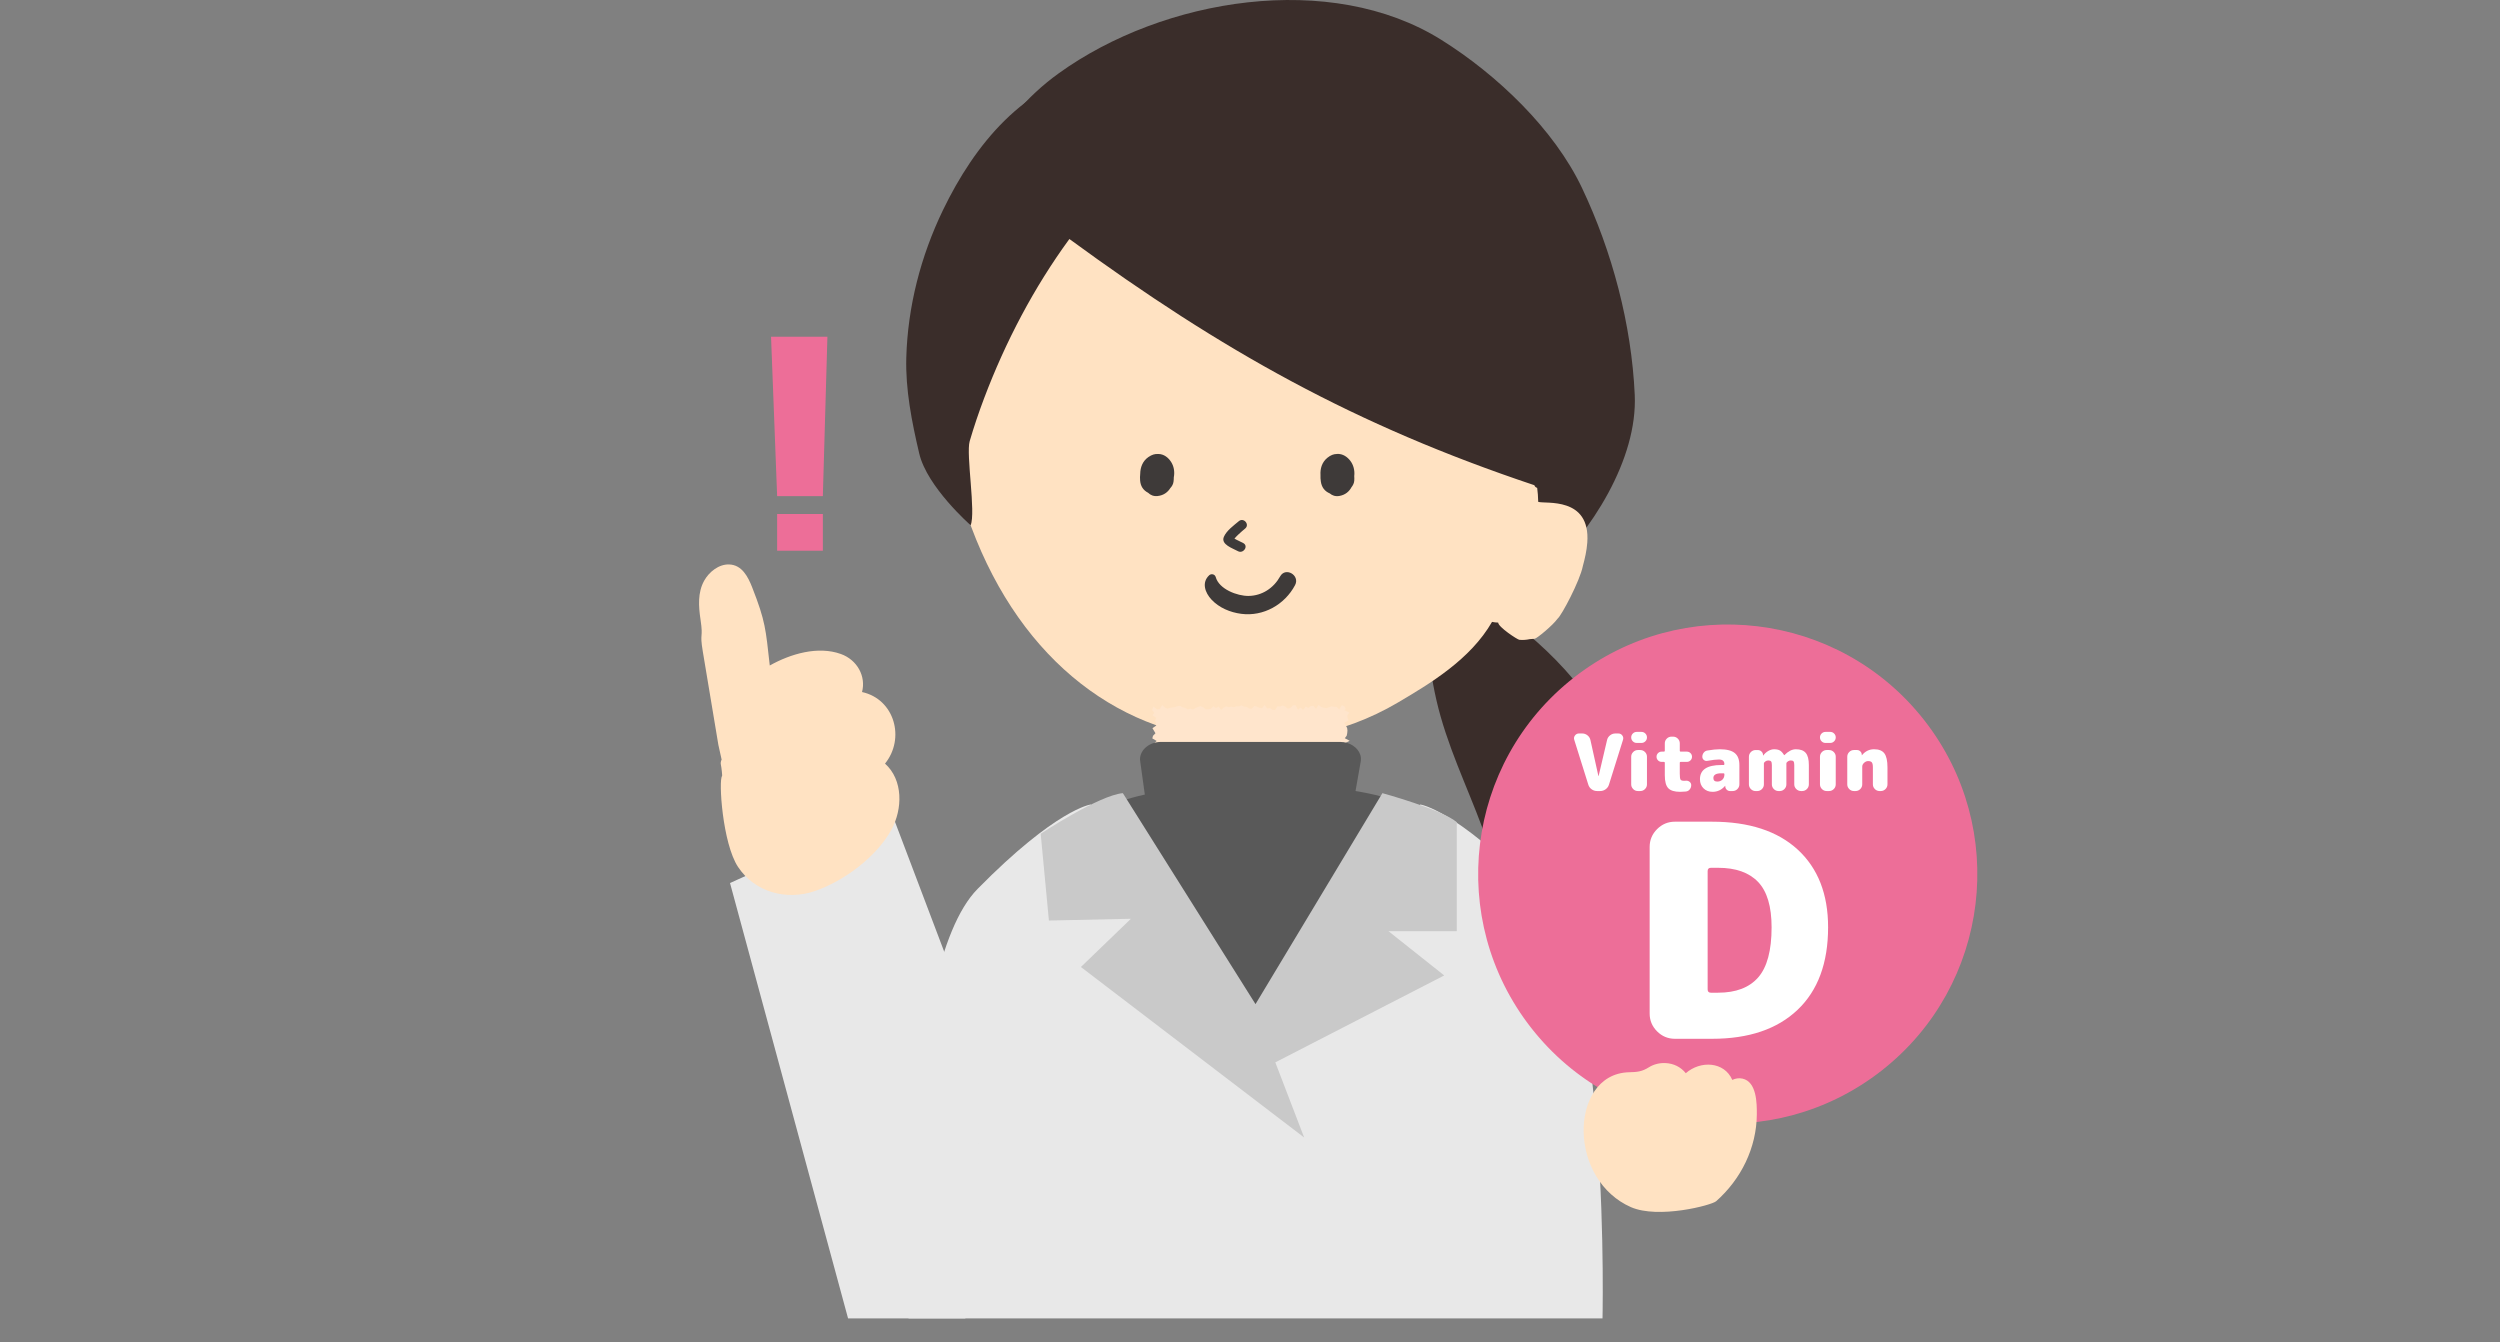 <?xml version="1.0" encoding="utf-8"?>
<!-- Generator: Adobe Illustrator 15.1.0, SVG Export Plug-In . SVG Version: 6.00 Build 0)  -->
<!DOCTYPE svg PUBLIC "-//W3C//DTD SVG 1.1//EN" "http://www.w3.org/Graphics/SVG/1.1/DTD/svg11.dtd">
<svg version="1.1" id="レイヤー_1" xmlns="http://www.w3.org/2000/svg" xmlns:xlink="http://www.w3.org/1999/xlink" x="0px"
	 y="0px" width="963.779px" height="517.512px" viewBox="0 0 963.779 517.512" enable-background="new 0 0 963.779 517.512"
	 xml:space="preserve">
<rect x="0" y="0" width="963.779" height="517.512" fill="#808080" stroke="none"/>
<g>
	<defs>
		<rect id="SVGID_1_" x="247.39" width="526" height="508.256"/>
	</defs>
	<clipPath id="SVGID_2_">
		<use xlink:href="#SVGID_1_"  overflow="visible"/>
	</clipPath>
	<g clip-path="url(#SVGID_2_)">
		<g>
			<defs>
				<rect id="SVGID_3_" x="269.492" width="492.795" height="517.512"/>
			</defs>
			<clipPath id="SVGID_4_">
				<use xlink:href="#SVGID_3_"  overflow="visible"/>
			</clipPath>
			<path clip-path="url(#SVGID_4_)" fill="#595959" d="M412.262,321.902c0,0,11.5-15.631,41.5-17.131s76.5-7,102.5,13.5
				l-39.896,85.166h-79.339L412.262,321.902z"/>
		</g>
		<g>
			<defs>
				<rect id="SVGID_5_" x="269.492" width="492.795" height="517.512"/>
			</defs>
			<clipPath id="SVGID_6_">
				<use xlink:href="#SVGID_5_"  overflow="visible"/>
			</clipPath>
			<path clip-path="url(#SVGID_6_)" fill="#3A2D2A" d="M633.907,316.807c-4.616-14.856-9.795-29.726-18.017-42.373
				c-7.612-11.716-17.071-21.771-27.038-30.107c-10.968-9.177-22.872-16.138-35.232-20.928c0.029-0.33,0.052-0.662,0.083-0.993
				c0.305-3.173-2.801-1.775-3.024,0.568c-1.484,15.483-0.487,31.411,3.08,46.95c3.964,17.267,11.663,32.884,17.719,49.243
				c10.301,27.823,19.078,58.379,39.466,78.029c9.646,9.299,21.032,14.971,32.686,14.11
				C644.61,411.235,643.136,346.508,633.907,316.807"/>
		</g>
		<g>
			<defs>
				<rect id="SVGID_7_" x="269.492" width="492.795" height="517.512"/>
			</defs>
			<clipPath id="SVGID_8_">
				<use xlink:href="#SVGID_7_"  overflow="visible"/>
			</clipPath>
			<path clip-path="url(#SVGID_8_)" fill="#3A2D2A" d="M594.779,222.417c18.876-17.422,36.554-45.433,35.434-70.165
				c-1.232-27.203-8.694-55.292-20.358-79.849c-10.718-22.562-32.632-43.54-54.209-57.043
				c-42.605-26.662-107.08-16.205-147.499,12.908c-25.116,18.088-36.538,45.225-43.228,74.053
				c-6.8,29.296,40.424,107.979,47.057,111.46c13.244,6.95,26.634,13.698,40.529,19.357c24.51,9.983,50.953,16.781,77.815,15.238
				C553.842,247.023,577.397,238.458,594.779,222.417"/>
		</g>
		<g>
			<defs>
				<rect id="SVGID_9_" x="269.492" width="492.795" height="517.512"/>
			</defs>
			<clipPath id="SVGID_10_">
				<use xlink:href="#SVGID_9_"  overflow="visible"/>
			</clipPath>
			<path clip-path="url(#SVGID_10_)" fill="#FFE2C2" d="M592.996,193.462c-0.058-3.704-0.55-7.464-1.516-11.194
				c-0.422-1.629-1.001-3.066-1.643-4.416c-0.354-2.847-0.722-5.69-1.152-8.559c0.123-4.392-0.96-9.072-3.737-13.502
				c-0.653-1.044-1.309-2.087-1.964-3.131c0.104-4.451-1.006-8.912-3.816-12.604c-9.88-12.974-20.601-24.525-32.237-34.633
				c-1.214-1.054-2.459-1.788-3.711-2.263c-12.426-19.546-35.165-26.947-52.498-34.993c-0.352-0.163-0.704-0.309-1.054-0.47
				c-1.437-1.415-3.202-2.461-5.363-2.947c-0.882-0.198-1.759-0.421-2.641-0.621c-1.491-0.643-2.991-1.237-4.488-1.852
				c-13.16-1.958-26.287-4.39-39.489-5.865c-4.69,0.843-9.412,1.377-14.07,1.79c-13.996,1.243-36.43,6.56-36.837,7.742
				c-2.671,2.093-24.097,39.824-23.01,43.449c-0.096,0.403-0.213,0.785-0.304,1.192c-5.925,26.561,0.01,58.085,7.578,82.596
				c16.972,54.968,54.306,87.208,98.598,91.828c23.464,2.447,47.559-1.358,69.321-14.204c12.264-7.238,27.895-16.554,36.234-31.062
				c0.745,0.165,1.545,0.244,2.372,0.274c0.011,1.718,7.422,6.568,8.152,6.635c1.394,0.13,2.736,0.027,4.03-0.259
				c0.623-0.025,1.252-0.069,1.894-0.149c0.832-0.103,6.898-5.073,8.842-7.764c1.524-1.214,8.605-14.572,9.713-20.236
				c0.787-2.908,1.496-5.938,1.721-9.11C613.18,191.254,595.638,194.38,592.996,193.462"/>
		</g>
		<g>
			<defs>
				<rect id="SVGID_11_" x="269.492" width="492.795" height="517.512"/>
			</defs>
			<clipPath id="SVGID_12_">
				<use xlink:href="#SVGID_11_"  overflow="visible"/>
			</clipPath>
			<path clip-path="url(#SVGID_12_)" fill="#3E3A39" d="M520.568,177.655c-1.1-1.443-2.876-2.824-5.169-2.649
				c-0.044,0.003-0.087,0.018-0.13,0.023c-1.079,0.002-2.261,0.409-3.531,1.437c-2.183,1.764-2.812,4.292-2.676,6.621
				c-0.049,0.898,0.027,1.771,0.14,2.558c0.319,2.225,1.478,3.736,3.441,4.571c0.955,0.812,2.173,1.252,3.722,0.977
				c2.31-0.411,3.797-1.759,4.673-3.411c0.573-0.71,0.975-1.548,1.045-2.489c0.045-0.592,0.031-1.176-0.009-1.753
				C522.343,181.294,521.74,179.196,520.568,177.655"/>
		</g>
		<g>
			<defs>
				<rect id="SVGID_13_" x="269.492" width="492.795" height="517.512"/>
			</defs>
			<clipPath id="SVGID_14_">
				<use xlink:href="#SVGID_13_"  overflow="visible"/>
			</clipPath>
			<path clip-path="url(#SVGID_14_)" fill="#3E3A39" d="M451.442,178.029c-0.99-1.52-2.663-3.026-4.963-3.019
				c-0.044,0-0.088,0.013-0.132,0.014c-1.075-0.075-2.284,0.244-3.626,1.177c-2.303,1.601-3.115,4.077-3.149,6.409
				c-0.112,0.893-0.102,1.769-0.046,2.563c0.156,2.242,1.202,3.833,3.102,4.807c0.892,0.88,2.074,1.408,3.64,1.245
				c2.333-0.242,3.914-1.478,4.908-3.062c0.623-0.666,1.085-1.473,1.223-2.406c0.087-0.587,0.117-1.17,0.119-1.749
				C452.95,181.787,452.501,179.651,451.442,178.029"/>
		</g>
		<g>
			<defs>
				<rect id="SVGID_15_" x="269.492" width="492.795" height="517.512"/>
			</defs>
			<clipPath id="SVGID_16_">
				<use xlink:href="#SVGID_15_"  overflow="visible"/>
			</clipPath>
			<path clip-path="url(#SVGID_16_)" fill="#3E3A39" d="M477.586,200.916c-1.945,1.64-4.757,3.642-5.778,6.061
				c-1.247,2.952,3.478,4.418,5.403,5.49c2.091,1.165,4.219-1.919,2.109-3.093c-1.008-0.562-2.338-1.082-3.425-1.736
				c0.428-0.515,0.894-0.992,1.377-1.455c0.886-0.854,1.83-1.648,2.771-2.441C481.886,202.188,479.433,199.359,477.586,200.916"/>
		</g>
		<g>
			<defs>
				<rect id="SVGID_17_" x="269.492" width="492.795" height="517.512"/>
			</defs>
			<clipPath id="SVGID_18_">
				<use xlink:href="#SVGID_17_"  overflow="visible"/>
			</clipPath>
			<path clip-path="url(#SVGID_18_)" fill="#3A2D2A" d="M597.259,182.677c-0.256-0.084-0.511-0.177-0.767-0.261
				c-0.208-15.868-0.142-31.776-0.779-47.63c-0.644-15.941-5.947-29.41-15.213-42.335c-16.604-23.163-38.691-43.525-64.677-55.6
				c-27.67-12.86-62.332-15.783-92.198-10.134c-28.826,5.454-47.913,29.043-60.099,54.279
				c-8.556,17.719-13.604,37.208-14.141,56.905c-0.336,12.286,2.103,24.669,4.991,36.94c3.052,12.963,19.81,27.64,19.81,27.64
				c2.085-4.785-1.839-27.333-0.358-32.407c1.635-5.594,3.509-11.118,5.569-16.569c8.196-21.687,19.166-42.639,32.864-61.367
				c58.814,43.06,110.104,71.793,179.247,94.914c0.386,1.107,1.458,1.268,2.521,0.859c0.089,0.029,0.178,0.061,0.269,0.091
				C596.931,188.871,600.238,183.658,597.259,182.677"/>
		</g>
		<g>
			<defs>
				<rect id="SVGID_19_" x="269.492" width="492.795" height="517.512"/>
			</defs>
			<clipPath id="SVGID_20_">
				<use xlink:href="#SVGID_19_"  overflow="visible"/>
			</clipPath>
			<path clip-path="url(#SVGID_20_)" fill="#E8E8E8" d="M591.174,342.706c-30.354-30.853-43.636-32.563-43.636-32.563
				l-64.761,87.322l-62.294-87.322c0,0-13.281,1.713-43.634,32.563c-30.355,30.853-26.561,168.585-26.561,168.585l109.015,5.589
				c16.459,0.845,32.957,0.845,49.416,0l109.014-5.589C617.734,511.291,621.528,373.557,591.174,342.706"/>
		</g>
		<g>
			<defs>
				<rect id="SVGID_21_" x="269.492" width="492.795" height="517.512"/>
			</defs>
			<clipPath id="SVGID_22_">
				<use xlink:href="#SVGID_21_"  overflow="visible"/>
			</clipPath>
			<path clip-path="url(#SVGID_22_)" fill="#E8E8E8" d="M372.54,389.419l-29.231-77.147l-61.879,28.147l45.555,168
				c0,0,17.04,2.55,39.135,3.683C388.215,513.235,372.54,389.419,372.54,389.419"/>
		</g>
		<g>
			<defs>
				<rect id="SVGID_23_" x="269.492" width="492.795" height="517.512"/>
			</defs>
			<clipPath id="SVGID_24_">
				<use xlink:href="#SVGID_23_"  overflow="visible"/>
			</clipPath>
			<path clip-path="url(#SVGID_24_)" fill="#C9C9C9" d="M561.607,316.966v42.013h-26.342l21.493,17.067l-65.108,33.507
				l11.112,28.961l-86.067-65.723l19.287-18.593l-31.618,0.683l-3.17-33.463c0,0,22.506-14.861,31.681-15.646l51.138,81.332
				l48.916-81.332C532.927,305.771,555.84,312.029,561.607,316.966"/>
		</g>
		<g>
			<defs>
				<rect id="SVGID_25_" x="269.492" width="492.795" height="517.512"/>
			</defs>
			<clipPath id="SVGID_26_">
				<use xlink:href="#SVGID_25_"  overflow="visible"/>
			</clipPath>
			<polygon clip-path="url(#SVGID_26_)" fill="#FFE5CC" points="519.715,312.709 518.284,313.206 517.298,312.09 516.31,312.602 
				515.321,311.37 514.331,313.093 513.343,311.299 512.355,312.239 511.365,312.378 510.379,311.854 509.392,313.225 
				508.404,311.837 507.416,312.33 506.43,311.534 505.443,313.249 504.454,313.111 503.467,312.673 502.478,312.836 
				501.488,312.945 500.498,313.249 499.511,311.555 498.523,311.783 497.533,313.271 496.546,312.244 495.559,312.236 
				494.57,311.938 493.58,312.193 492.599,311.988 491.615,312.025 490.632,311.318 489.649,311.925 488.663,312.029 
				487.679,311.898 486.692,312.552 485.702,311.893 484.713,312.307 483.723,312.663 482.735,313.221 481.745,311.964 
				480.759,312.688 479.773,312.025 478.785,312.046 477.8,312.868 476.812,313.152 475.823,311.523 474.832,311.576 
				473.841,312.462 472.851,313.072 471.861,313.15 470.872,312.052 469.884,312.79 468.895,311.271 467.903,312.521 
				466.91,311.613 465.921,312.895 464.931,311.766 463.94,311.51 462.947,311.818 461.955,313.079 460.965,313.206 
				459.973,311.924 458.981,311.33 457.99,312.091 457.004,312.738 456.015,313.167 455.021,312.589 454.028,312.084 
				453.036,313.085 452.041,312.076 451.049,311.402 450.054,312.877 449.064,311.889 448.068,312.828 447.07,311.496 
				446.07,312.529 445.531,311.805 444.601,311.284 444.91,310.298 444.4,309.314 445.47,308.331 444.523,307.348 444.411,306.365 
				444.269,305.381 445.694,304.398 444.909,303.413 444.884,302.426 445.184,301.439 446.013,300.451 444.117,299.465 
				445.139,298.48 445.356,297.495 445.486,296.509 444.111,295.521 446.125,294.533 444.718,293.545 445.713,292.561 
				445.353,291.572 445.567,290.583 445.166,289.595 445.882,288.607 445.46,287.62 444.843,286.63 445.907,285.646 
				444.234,284.661 444.486,283.675 445.437,282.686 444.868,281.697 444.279,280.708 445.738,279.717 445.639,278.729 
				445.312,277.736 445.76,276.75 444.273,275.757 444.997,274.764 444.141,273.768 444.678,272.382 446.058,273.471 
				447.045,273.371 448.032,271.834 449.022,272.696 450.011,273.2 451,272.904 451.988,272.734 452.976,272.584 453.964,272.229 
				454.95,272.114 455.939,272.662 456.925,272.889 457.911,273.502 458.9,273.178 459.888,273.575 460.876,272.939 
				461.864,272.511 462.854,272.223 463.844,272.678 464.831,273.441 465.82,273.446 466.809,273.227 467.796,272.284 
				468.783,272.96 469.773,272.355 470.761,273.666 471.743,272.788 472.727,272.318 473.71,272.648 474.694,272.422 
				475.679,272.667 476.663,272.271 477.652,272.327 478.64,271.904 479.629,272.45 480.618,272.512 481.609,273.172 
				482.597,273.23 483.582,272.116 484.569,272.445 485.557,272.857 486.543,273.025 487.53,271.793 488.52,273.137 
				489.509,272.949 490.501,273.596 491.49,273.824 492.481,272.292 493.47,272.382 494.457,271.989 495.448,272.384 
				496.44,273.198 497.432,272.941 498.422,271.977 499.411,271.795 500.403,273.634 501.395,272.752 502.387,273.698 
				503.378,272.334 504.368,272.925 505.362,272.193 506.351,272.119 507.339,273.289 508.327,271.743 509.322,272.527 
				510.314,272.852 511.306,272.992 512.301,272.689 513.294,272.287 514.287,272.484 515.279,272.518 516.275,273.5 
				517.272,271.848 518.272,272.321 518.75,273.299 518.239,273.757 520.186,274.743 519.413,275.729 519.483,276.71 
				519.822,277.693 518.24,278.676 518.798,279.66 519.336,280.645 519.457,281.628 519.373,282.615 519.179,283.605 
				518.441,284.59 520.307,285.576 518.351,286.562 518.572,287.546 518.206,288.533 518.497,289.521 518.448,290.508 
				518.406,291.496 519.289,292.482 518.44,293.469 519.262,294.458 519.852,295.446 519.038,296.436 519.891,297.422 
				520.212,298.411 519.548,299.396 518.737,300.38 519.399,301.367 518.569,302.357 519.883,303.345 520.014,304.333 
				520.269,305.325 518.457,306.314 518.334,307.305 518.803,308.292 518.267,309.285 518.889,310.277 519.031,311.318 			"/>
		</g>
		<g>
			<defs>
				<rect id="SVGID_27_" x="269.492" width="492.795" height="517.512"/>
			</defs>
			<clipPath id="SVGID_28_">
				<use xlink:href="#SVGID_27_"  overflow="visible"/>
			</clipPath>
			<path clip-path="url(#SVGID_28_)" fill="#595959" d="M516.631,319.271h-69.08c-4.308,0-5.229-2.383-5.286-5.926
				c-0.004-0.257-0.021-0.516-0.056-0.771l-2.655-19.159c-0.056-0.396-0.092-0.797-0.051-1.193c0.358-3.475,3.824-6.201,8.048-6.201
				h69.08c3.718,0,6.85,2.113,7.79,4.992c0.29,0.889,0.284,1.826,0.125,2.737l-3.439,19.507c-0.062,0.36-0.095,0.729-0.095,1.092
				C521.008,317.723,520.867,319.271,516.631,319.271"/>
		</g>
		<g>
			<defs>
				<rect id="SVGID_29_" x="269.492" width="492.795" height="517.512"/>
			</defs>
			<clipPath id="SVGID_30_">
				<use xlink:href="#SVGID_29_"  overflow="visible"/>
			</clipPath>
			<path clip-path="url(#SVGID_30_)" fill="#ED6E98" d="M741.78,277.6c32.791,41.814,25.477,102.295-16.339,135.086
				c-41.814,32.791-102.295,25.477-135.086-16.338c-32.793-41.815-25.477-102.297,16.339-135.088
				C648.508,228.469,708.989,235.785,741.78,277.6"/>
		</g>
		<g>
			<defs>
				<rect id="SVGID_31_" x="269.492" width="492.795" height="517.512"/>
			</defs>
			<clipPath id="SVGID_32_">
				<use xlink:href="#SVGID_31_"  overflow="visible"/>
			</clipPath>
			<path clip-path="url(#SVGID_32_)" fill="#FFFFFF" d="M660.038,316.773c14.218,0,25.225,3.594,33.021,10.777
				c7.795,7.186,11.694,17.159,11.694,29.924c0,13.758-3.918,24.361-11.752,31.813c-7.835,7.452-18.822,11.18-32.962,11.18h-14.331
				c-2.677,0-4.971-0.956-6.88-2.867c-1.91-1.909-2.865-4.202-2.865-6.878v-64.205c0-2.674,0.955-4.967,2.865-6.879
				c1.909-1.908,4.203-2.865,6.88-2.865H660.038z M662.331,382.697c6.881,0,12.039-1.967,15.479-5.904
				c3.439-3.936,5.159-10.376,5.159-19.318c0-8.024-1.741-13.854-5.217-17.483c-3.48-3.63-8.618-5.446-15.422-5.446h-2.751
				c-0.843,0-1.263,0.423-1.263,1.262v45.631c0,0.842,0.42,1.262,1.263,1.262h2.751V382.697z"/>
		</g>
		<g>
			<defs>
				<rect id="SVGID_33_" x="269.492" width="492.795" height="517.512"/>
			</defs>
			<clipPath id="SVGID_34_">
				<use xlink:href="#SVGID_33_"  overflow="visible"/>
			</clipPath>
			<path clip-path="url(#SVGID_34_)" fill="#FFFFFF" d="M623.891,282.764c0.646,0,1.16,0.258,1.535,0.774
				c0.375,0.516,0.461,1.079,0.259,1.688l-5.411,17.267c-0.223,0.729-0.649,1.321-1.277,1.778c-0.628,0.455-1.328,0.684-2.097,0.684
				h-1.216c-0.771,0-1.47-0.229-2.1-0.684c-0.629-0.457-1.053-1.049-1.274-1.778l-5.411-17.267
				c-0.203-0.608-0.112-1.172,0.271-1.688c0.387-0.517,0.894-0.774,1.521-0.774h1.277c0.749,0,1.423,0.238,2.021,0.715
				c0.597,0.477,0.979,1.078,1.14,1.809l3.07,13.861c0,0.021,0.021,0.03,0.062,0.03c0.021,0,0.028-0.011,0.028-0.03l3.253-13.861
				c0.162-0.729,0.548-1.332,1.156-1.809c0.607-0.477,1.287-0.715,2.037-0.715H623.891z"/>
		</g>
		<g>
			<defs>
				<rect id="SVGID_35_" x="269.492" width="492.795" height="517.512"/>
			</defs>
			<clipPath id="SVGID_36_">
				<use xlink:href="#SVGID_35_"  overflow="visible"/>
			</clipPath>
			<path clip-path="url(#SVGID_36_)" fill="#FFFFFF" d="M632.797,282.156c0.588,0,1.09,0.208,1.505,0.623
				c0.415,0.416,0.623,0.916,0.623,1.505s-0.208,1.091-0.623,1.506s-0.917,0.623-1.505,0.623h-1.823
				c-0.589,0-1.09-0.208-1.505-0.623c-0.416-0.415-0.623-0.917-0.623-1.506s0.207-1.089,0.623-1.505
				c0.415-0.415,0.916-0.623,1.505-0.623H632.797z M632.341,289.146c0.71,0,1.315,0.254,1.823,0.762
				c0.508,0.507,0.761,1.113,0.761,1.822v10.642c0,0.71-0.253,1.315-0.761,1.823c-0.508,0.507-1.113,0.761-1.823,0.761h-0.911
				c-0.71,0-1.318-0.254-1.824-0.761c-0.507-0.508-0.76-1.113-0.76-1.823V291.73c0-0.709,0.253-1.315,0.76-1.822
				c0.506-0.508,1.114-0.762,1.824-0.762H632.341z"/>
		</g>
		<g>
			<defs>
				<rect id="SVGID_37_" x="269.492" width="492.795" height="517.512"/>
			</defs>
			<clipPath id="SVGID_38_">
				<use xlink:href="#SVGID_37_"  overflow="visible"/>
			</clipPath>
			<path clip-path="url(#SVGID_38_)" fill="#FFFFFF" d="M647.906,293.708c-0.224,0-0.334,0.11-0.334,0.334v4.228
				c0,1.215,0.102,1.975,0.305,2.277c0.201,0.307,0.657,0.456,1.367,0.456c0.264,0,0.476-0.01,0.639-0.03
				c0.547-0.061,1.034,0.076,1.46,0.41c0.424,0.335,0.637,0.766,0.637,1.292c0,0.63-0.191,1.183-0.576,1.657
				c-0.387,0.479-0.883,0.745-1.488,0.807c-0.935,0.079-1.662,0.12-2.19,0.12c-2.168,0-3.697-0.466-4.589-1.397
				c-0.893-0.932-1.338-2.594-1.338-4.985v-4.833c0-0.223-0.112-0.334-0.334-0.334h-0.883c-0.547,0-1.014-0.191-1.398-0.578
				c-0.384-0.385-0.577-0.851-0.577-1.398c0-0.545,0.193-1.013,0.577-1.397c0.386-0.385,0.853-0.577,1.398-0.577h0.883
				c0.222,0,0.334-0.109,0.334-0.335v-2.856c0-0.709,0.254-1.316,0.76-1.823s1.115-0.761,1.824-0.761h0.607
				c0.709,0,1.316,0.254,1.823,0.761s0.761,1.114,0.761,1.823v2.856c0,0.226,0.11,0.335,0.334,0.335h2.4
				c0.548,0,1.015,0.192,1.398,0.577c0.386,0.386,0.578,0.853,0.578,1.397c0,0.549-0.192,1.015-0.578,1.398
				c-0.385,0.387-0.852,0.578-1.398,0.578L647.906,293.708L647.906,293.708z"/>
		</g>
		<g>
			<defs>
				<rect id="SVGID_39_" x="269.492" width="492.795" height="517.512"/>
			</defs>
			<clipPath id="SVGID_40_">
				<use xlink:href="#SVGID_39_"  overflow="visible"/>
			</clipPath>
			<path clip-path="url(#SVGID_40_)" fill="#FFFFFF" d="M662.953,288.843c2.676,0,4.61,0.486,5.806,1.459
				c1.196,0.974,1.794,2.515,1.794,4.622v7.446c0,0.71-0.254,1.317-0.759,1.823c-0.508,0.508-1.116,0.761-1.825,0.761h-1.032
				c-0.486,0-0.907-0.172-1.263-0.517c-0.354-0.346-0.542-0.761-0.562-1.246v-0.213c0-0.021-0.011-0.03-0.03-0.03
				c-0.021,0-0.041,0.01-0.061,0.03c-1.299,1.52-2.898,2.278-4.805,2.278c-1.418,0-2.584-0.45-3.495-1.353
				c-0.911-0.9-1.367-2.072-1.367-3.512c0-3.647,2.735-5.471,8.208-5.471h0.881c0.224,0,0.335-0.123,0.335-0.365
				c-0.021-1.175-0.729-1.763-2.128-1.763c-1.056,0-2.534,0.171-4.438,0.517c-0.508,0.102-0.958-0.011-1.354-0.336
				c-0.396-0.322-0.594-0.738-0.594-1.246c0-0.586,0.183-1.113,0.548-1.58c0.364-0.467,0.831-0.739,1.398-0.82
				C660.156,289.006,661.738,288.843,662.953,288.843 M664.778,298.571v-0.121c0-0.224-0.111-0.335-0.335-0.335h-0.881
				c-2.027,0-3.04,0.607-3.04,1.824c0,0.912,0.506,1.367,1.521,1.367c0.79,0,1.443-0.248,1.961-0.744
				C664.519,300.066,664.778,299.402,664.778,298.571"/>
		</g>
		<g>
			<defs>
				<rect id="SVGID_41_" x="269.492" width="492.795" height="517.512"/>
			</defs>
			<clipPath id="SVGID_42_">
				<use xlink:href="#SVGID_41_"  overflow="visible"/>
			</clipPath>
			<path clip-path="url(#SVGID_42_)" fill="#FFFFFF" d="M692.318,288.843c1.743,0,3.015,0.472,3.814,1.413
				c0.801,0.942,1.202,2.498,1.202,4.667v7.447c0,0.71-0.255,1.317-0.762,1.825c-0.507,0.506-1.113,0.759-1.822,0.759h-0.427
				c-0.71,0-1.321-0.253-1.839-0.759c-0.519-0.508-0.774-1.115-0.774-1.825v-7.447c0-0.688-0.098-1.155-0.289-1.397
				c-0.192-0.243-0.554-0.365-1.08-0.365c-0.404,0-0.785,0.132-1.14,0.396c-0.355,0.264-0.531,0.518-0.531,0.76v8.056
				c0,0.71-0.254,1.317-0.761,1.825c-0.507,0.506-1.114,0.759-1.823,0.759h-0.427c-0.709,0-1.317-0.253-1.822-0.759
				c-0.508-0.508-0.762-1.115-0.762-1.825v-7.447c0-0.688-0.103-1.155-0.304-1.397c-0.203-0.243-0.567-0.365-1.095-0.365
				c-0.405,0-0.786,0.132-1.141,0.396s-0.532,0.518-0.532,0.76v8.056c0,0.71-0.252,1.317-0.76,1.825
				c-0.507,0.506-1.114,0.759-1.823,0.759h-0.607c-0.71,0-1.317-0.253-1.824-0.759c-0.507-0.508-0.76-1.115-0.76-1.825v-10.64
				c0-0.709,0.253-1.317,0.76-1.823c0.508-0.507,1.114-0.761,1.824-0.761h0.853c0.525,0,0.986,0.183,1.382,0.549
				c0.396,0.363,0.604,0.81,0.623,1.336v0.213c0,0.021,0.01,0.031,0.03,0.031c0.041,0,0.061-0.012,0.061-0.031
				c0.549-0.749,1.201-1.337,1.961-1.762c0.761-0.428,1.506-0.641,2.235-0.641c0.931,0,1.676,0.162,2.233,0.486
				c0.559,0.325,1.089,0.912,1.596,1.764c0,0.021,0.011,0.03,0.03,0.03c0.041,0,0.07-0.01,0.092-0.03
				C689.409,289.593,690.879,288.843,692.318,288.843"/>
		</g>
		<g>
			<defs>
				<rect id="SVGID_43_" x="269.492" width="492.795" height="517.512"/>
			</defs>
			<clipPath id="SVGID_44_">
				<use xlink:href="#SVGID_43_"  overflow="visible"/>
			</clipPath>
			<path clip-path="url(#SVGID_44_)" fill="#FFFFFF" d="M705.572,282.156c0.588,0,1.09,0.208,1.505,0.623
				c0.415,0.416,0.623,0.916,0.623,1.505s-0.208,1.091-0.623,1.506s-0.917,0.623-1.505,0.623h-1.823
				c-0.589,0-1.09-0.208-1.505-0.623c-0.416-0.415-0.623-0.917-0.623-1.506s0.207-1.089,0.623-1.505
				c0.415-0.415,0.916-0.623,1.505-0.623H705.572z M705.115,289.146c0.71,0,1.316,0.254,1.824,0.762
				c0.507,0.507,0.76,1.113,0.76,1.822v10.642c0,0.71-0.253,1.315-0.76,1.823c-0.508,0.507-1.114,0.761-1.824,0.761h-0.911
				c-0.71,0-1.317-0.254-1.823-0.761c-0.508-0.508-0.761-1.113-0.761-1.823V291.73c0-0.709,0.253-1.315,0.761-1.822
				c0.506-0.508,1.113-0.762,1.823-0.762H705.115z"/>
		</g>
		<g>
			<defs>
				<rect id="SVGID_45_" x="269.492" width="492.795" height="517.512"/>
			</defs>
			<clipPath id="SVGID_46_">
				<use xlink:href="#SVGID_45_"  overflow="visible"/>
			</clipPath>
			<path clip-path="url(#SVGID_46_)" fill="#FFFFFF" d="M722.474,288.843c1.844,0,3.166,0.527,3.967,1.581
				c0.8,1.055,1.201,2.857,1.201,5.411v6.535c0,0.71-0.254,1.317-0.761,1.825c-0.509,0.506-1.114,0.759-1.823,0.759h-0.456
				c-0.71,0-1.318-0.253-1.824-0.759c-0.507-0.508-0.76-1.115-0.76-1.825v-6.535c0-0.933-0.132-1.569-0.396-1.916
				c-0.263-0.344-0.738-0.517-1.428-0.517c-0.567,0-1.09,0.224-1.565,0.67c-0.477,0.445-0.716,0.932-0.716,1.458v6.84
				c0,0.71-0.252,1.317-0.759,1.825c-0.507,0.506-1.114,0.759-1.823,0.759h-0.607c-0.71,0-1.317-0.253-1.824-0.759
				c-0.507-0.508-0.76-1.115-0.76-1.825v-10.64c0-0.709,0.253-1.317,0.76-1.823c0.507-0.507,1.114-0.761,1.824-0.761h1.186
				c0.486,0,0.906,0.174,1.262,0.517c0.354,0.346,0.542,0.761,0.562,1.247v0.213c0,0.021,0.01,0.031,0.03,0.031
				c0.04,0,0.061-0.012,0.061-0.031C719.078,289.604,720.628,288.843,722.474,288.843"/>
		</g>
		<g>
			<defs>
				<rect id="SVGID_47_" x="269.492" width="492.795" height="517.512"/>
			</defs>
			<clipPath id="SVGID_48_">
				<use xlink:href="#SVGID_47_"  overflow="visible"/>
			</clipPath>
			<path clip-path="url(#SVGID_48_)" fill="#FFE2C2" d="M642.009,409.825c-2.244-0.093-4.495,0.458-6.401,1.659
				c-2.558,1.611-4.442,1.819-7.445,1.876c-12.28,0.233-17.839,11.754-17.657,22.85c0.196,12.242,6.761,24.1,18.202,29.14
				c10.59,4.664,31.121-0.708,32.883-2.263c9.589-8.468,15.582-20.553,15.686-33.451c0.035-4.328-0.04-12.612-5.542-13.823
				c-1.349-0.298-2.722-0.076-3.912,0.507c-3.105-7.128-12.283-7.544-17.933-2.587C648,411.367,645.244,409.959,642.009,409.825"/>
		</g>
		<g>
			<defs>
				<rect id="SVGID_49_" x="269.492" width="492.795" height="517.512"/>
			</defs>
			<clipPath id="SVGID_50_">
				<use xlink:href="#SVGID_49_"  overflow="visible"/>
			</clipPath>
			<path clip-path="url(#SVGID_50_)" fill="#FFE2C2" d="M332.322,266.786c1.604-6.044-1.836-12.395-8.158-14.665
				c-8.846-3.178-19.364-0.075-27.41,4.438c-1.568-13.997-1.607-16.918-6.748-30.048c-1.603-4.089-3.938-8.786-8.972-8.914
				c-4.007-0.104-7.725,2.941-9.572,6.276c-2.548,4.595-2.154,9.936-1.407,14.941c1.162,7.776-0.42,4.522,0.872,12.278
				c1.317,7.895,2.633,15.792,3.95,23.686c0.686,4.121,1.373,8.24,2.059,12.359c0.164,0.984,0.781,3.322,1.261,5.689
				c-0.292,0.607-0.435,1.271-0.305,1.865c0.298,1.36,0.574,4.365,0.497,4.44c-1.436,1.443,0.129,26.015,6.133,35.078
				c6.488,9.795,18.697,13.013,29.543,9.326c11.171-3.796,23.816-13.164,29.567-23.636c4.384-7.981,4.595-19.226-2.446-25.517
				C349.019,284.705,344.92,269.562,332.322,266.786"/>
		</g>
		<g>
			<defs>
				<rect id="SVGID_51_" x="269.492" width="492.795" height="517.512"/>
			</defs>
			<clipPath id="SVGID_52_">
				<use xlink:href="#SVGID_51_"  overflow="visible"/>
			</clipPath>
			<path clip-path="url(#SVGID_52_)" fill="#3E3A39" d="M493.507,222.208c-2.497,4.504-6.971,7.47-12.189,7.53
				c-4.31,0.051-11.361-2.591-12.642-7.264c-0.311-1.133-1.723-1.453-2.549-0.673c-2.957,2.784-1.562,6.686,0.893,9.325
				c2.97,3.193,7.246,4.963,11.509,5.515c8.529,1.104,16.749-3.537,20.733-11.069C501.264,221.789,495.595,218.441,493.507,222.208"
				/>
		</g>
		<g>
			<defs>
				<rect id="SVGID_53_" x="269.492" width="492.795" height="517.512"/>
			</defs>
			<clipPath id="SVGID_54_">
				<use xlink:href="#SVGID_53_"  overflow="visible"/>
			</clipPath>
			<polygon clip-path="url(#SVGID_54_)" fill="#ED6E98" points="317.216,191.268 299.597,191.268 297.248,129.811 318.978,129.811 
							"/>
		</g>
		<g>
			<defs>
				<rect id="SVGID_55_" x="269.492" width="492.795" height="517.512"/>
			</defs>
			<clipPath id="SVGID_56_">
				<use xlink:href="#SVGID_55_"  overflow="visible"/>
			</clipPath>
			<rect x="299.597" y="198.151" clip-path="url(#SVGID_56_)" fill="#ED6E98" width="17.619" height="14.159"/>
		</g>
	</g>
</g>
</svg>

